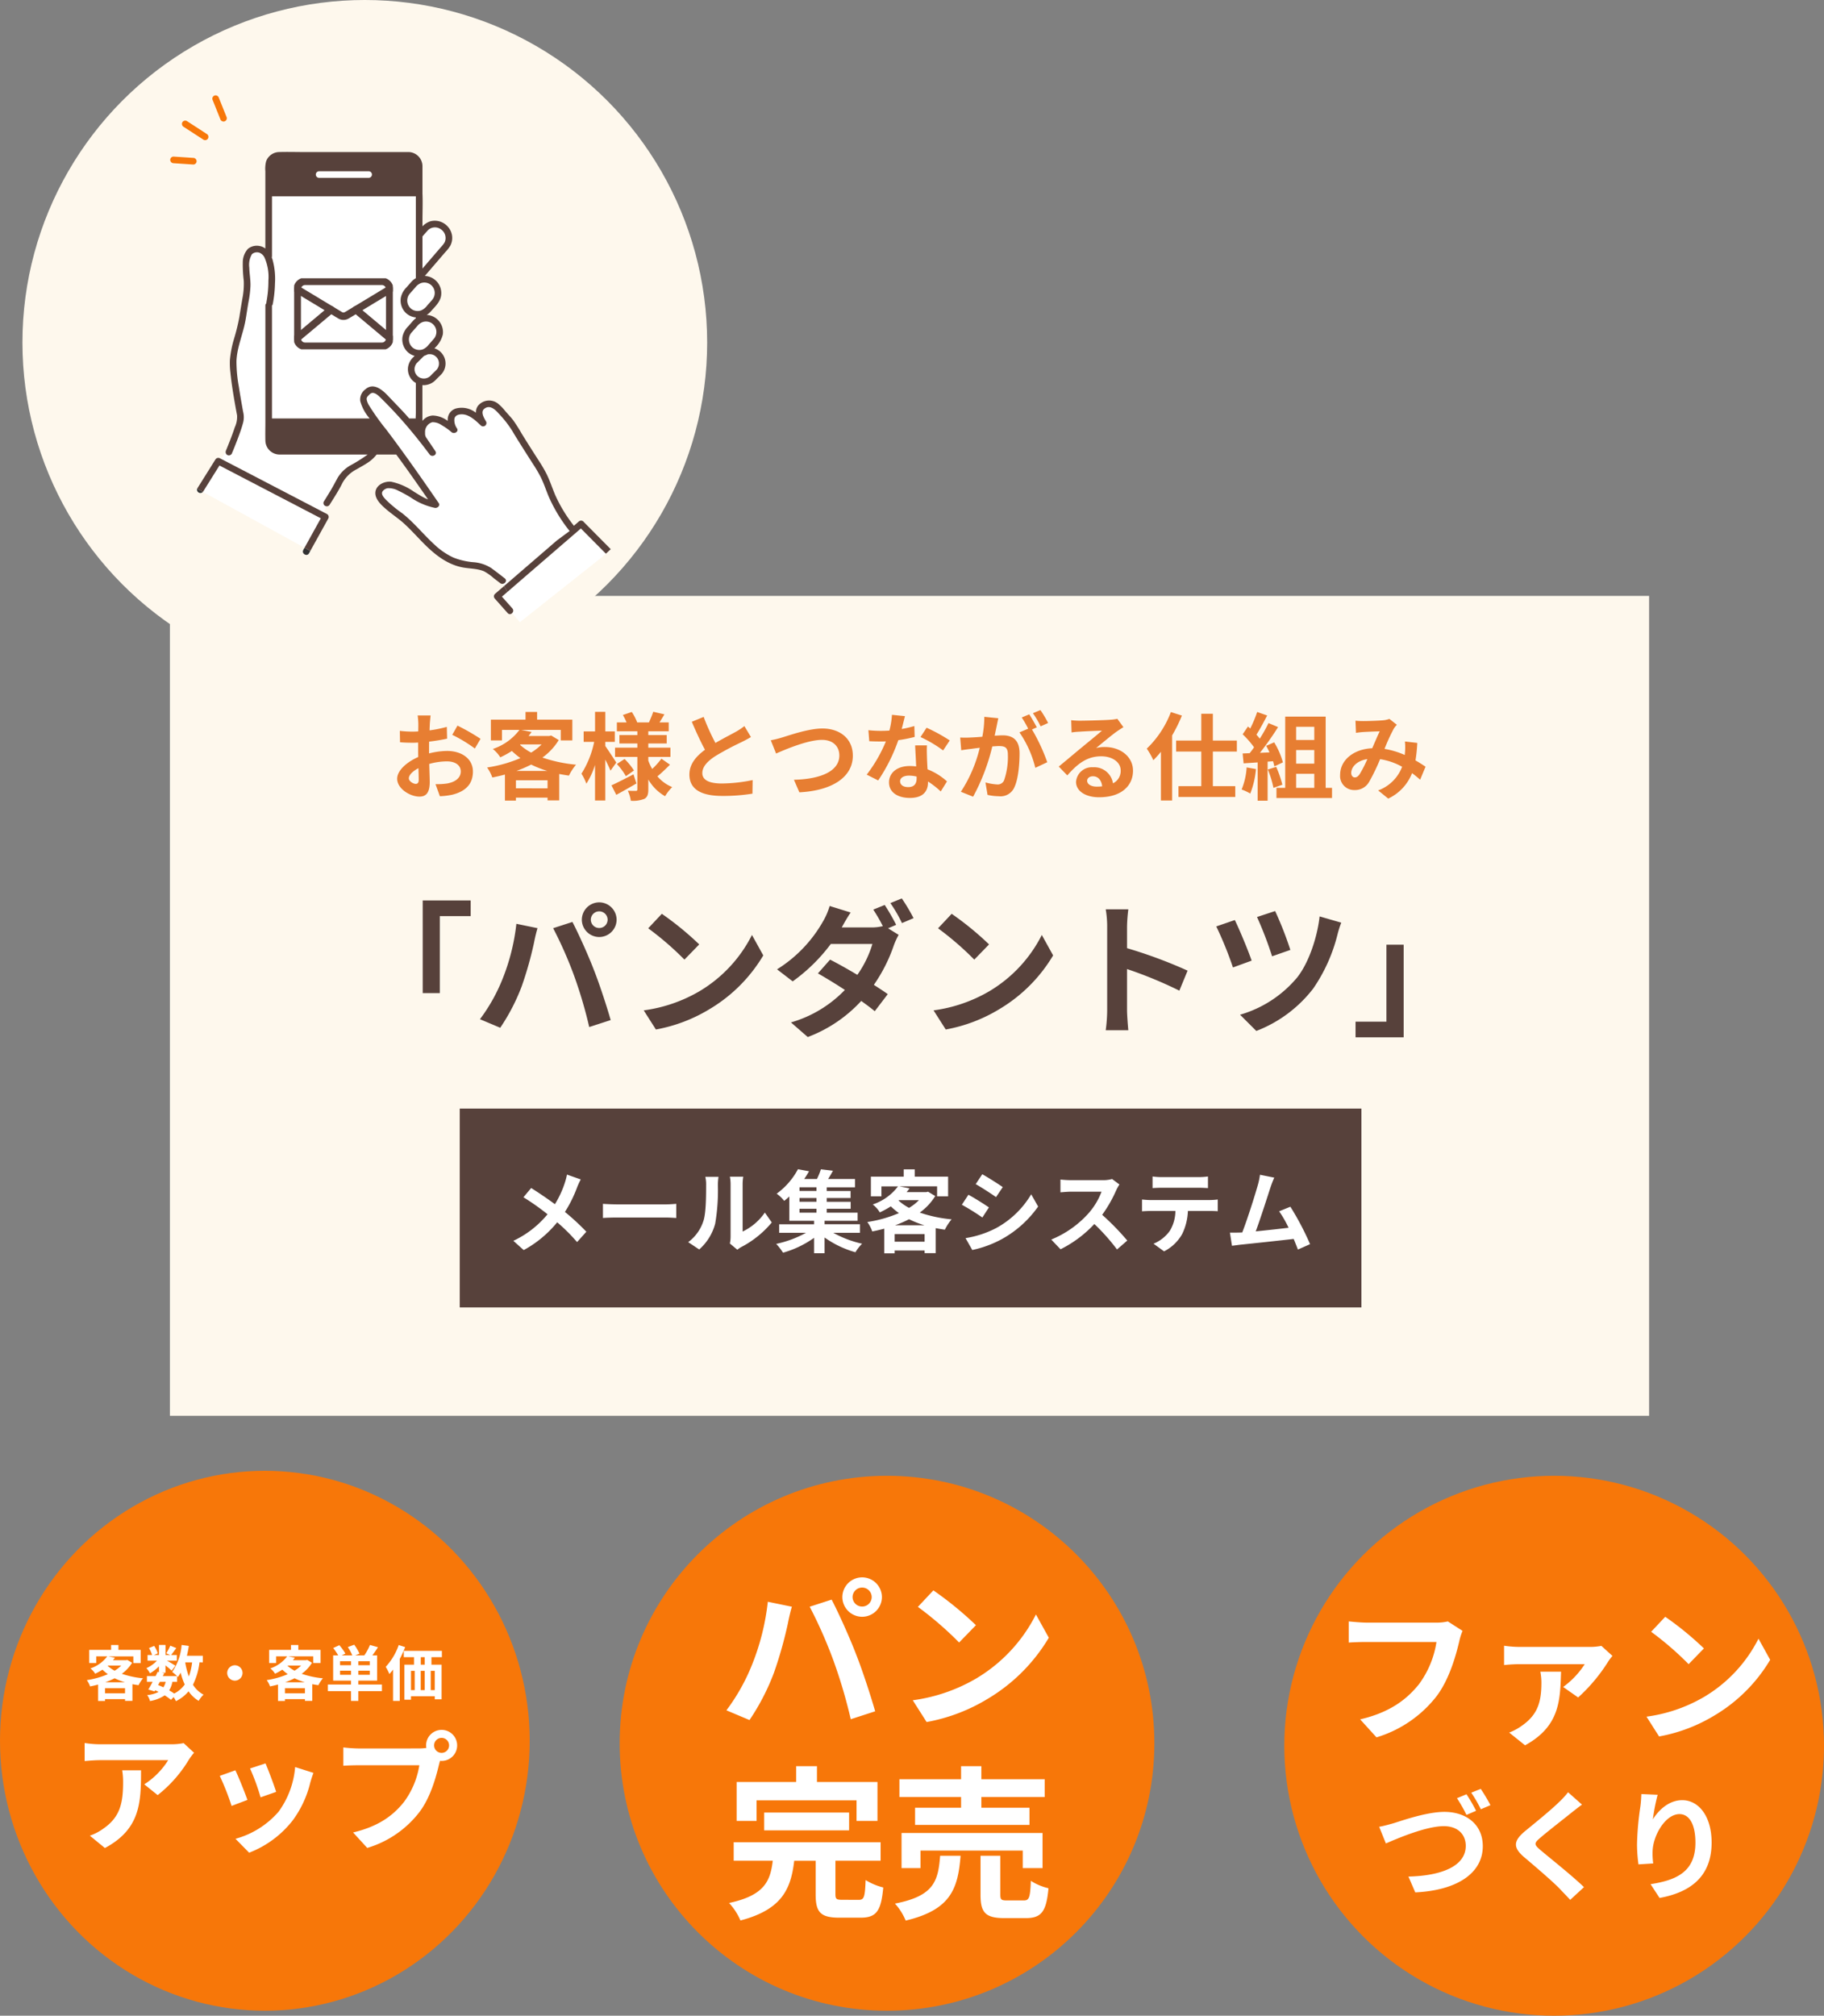 <?xml version="1.0" encoding="UTF-8"?> <svg xmlns="http://www.w3.org/2000/svg" xmlns:xlink="http://www.w3.org/1999/xlink" width="365" height="403.198" viewBox="0 0 365 403.198"><rect x="0" y="0" width="365" height="403.198" fill="#808080" stroke="none"/><defs><clipPath id="clip-path"><rect id="長方形_23909" data-name="長方形 23909" width="88.161" height="105.388" fill="none"></rect></clipPath><clipPath id="clip-path-2"><rect id="長方形_23914" data-name="長方形 23914" width="19.748" height="14.217" fill="none"></rect></clipPath></defs><g id="グループ_10910" data-name="グループ 10910" transform="translate(-8557.5 1117.351)"><rect id="長方形_24030" data-name="長方形 24030" width="296" height="164" transform="translate(8591.5 -998.154)" fill="#fef8ed"></rect><path id="パス_2216" data-name="パス 2216" d="M-98.819-1.691c-.494,0-1.368-.532-1.368-1.1,0-.665.76-1.444,1.919-2.033.038.988.057,1.843.057,2.318C-98.211-1.862-98.477-1.691-98.819-1.691Zm2.679-6.764c0-.551,0-1.121.019-1.691a36.339,36.339,0,0,0,3.591-.589l-.057-2.356a25.767,25.767,0,0,1-3.458.7c.019-.475.038-.931.057-1.349.038-.475.114-1.292.152-1.634H-98.42a14.936,14.936,0,0,1,.133,1.653c0,.323,0,.874-.019,1.539-.38.019-.741.038-1.083.038a20.613,20.613,0,0,1-2.6-.152l.038,2.28c.817.076,1.767.1,2.622.1.3,0,.646-.019,1.007-.038v1.577c0,.437,0,.874.019,1.311-2.3,1.007-4.218,2.7-4.218,4.351,0,2,2.6,3.572,4.446,3.572,1.216,0,2.071-.608,2.071-2.945,0-.646-.057-2.09-.1-3.591a13.357,13.357,0,0,1,3.534-.513c1.634,0,2.774.741,2.774,2.014,0,1.368-1.216,2.147-2.736,2.413a14.384,14.384,0,0,1-2.318.133l.874,2.413a15.33,15.33,0,0,0,2.47-.3c2.983-.741,4.142-2.413,4.142-4.636,0-2.584-2.28-4.123-5.168-4.123a15.314,15.314,0,0,0-3.61.494ZM-91.5-11.5a28.582,28.582,0,0,1,4.522,2.736l1.14-1.938a41.564,41.564,0,0,0-4.617-2.641Zm12.844,7.22a24.131,24.131,0,0,0,2.945-1.273,20.636,20.636,0,0,0,3.249,1.273Zm-.1,3.477V-2.413h6.327V-.8Zm.912-8.778h4.218a10.925,10.925,0,0,1-2.09,1.634A10.985,10.985,0,0,1-77.938-9.5Zm6.137-1.786-.38.095h-4.142c.209-.266.418-.532.608-.8l-2.109-.418h7.942v2.109h2.318v-4.161h-7.049v-1.539h-2.318v1.539h-6.935v4.161h2.223v-2.109h3.5a11.045,11.045,0,0,1-5.339,3.819,6.322,6.322,0,0,1,1.5,1.672,18.939,18.939,0,0,0,2.318-1.273,15.45,15.45,0,0,0,1.71,1.425,27.024,27.024,0,0,1-6.669,1.881,7.684,7.684,0,0,1,1.045,2c.855-.171,1.691-.361,2.527-.589V1.653h2.2V1.064h6.327v.551h2.337V-3.667c.627.114,1.273.228,1.938.323a11.076,11.076,0,0,1,1.425-2.185,28.99,28.99,0,0,1-6.726-1.425,12.153,12.153,0,0,0,3.268-3.5Zm13.034,5.415c-.323-.513-1.691-2.6-2.2-3.306v-.836h1.9v-2.09h-1.9v-3.914h-2.052v3.914h-2.28v2.09H-63.1a19,19,0,0,1-2.546,6.365,10.841,10.841,0,0,1,.988,2,16.028,16.028,0,0,0,1.729-3.743V1.634h2.052V-6.555c.418.817.817,1.672,1.045,2.223Zm3.439,2.356c-1.615.836-3.287,1.691-4.408,2.2l.969,1.9c1.216-.665,2.7-1.5,4.028-2.28Zm-3.325-2.071A13.318,13.318,0,0,1-56.753-3.23l1.615-1.14a13.016,13.016,0,0,0-1.881-2.3Zm8.911-1.064A14.955,14.955,0,0,1-51.49-4.674a10.314,10.314,0,0,1-.779-1.672v-.741h4.427V-8.93h-4.427v-.836h3.686v-1.691h-3.686v-.76h4.085v-1.767h-1.843c.3-.475.646-1.045.988-1.615l-2.242-.513c-.19.608-.57,1.482-.855,2.128h-2.356a10.021,10.021,0,0,0-1.083-2.09l-1.786.608a10.786,10.786,0,0,1,.741,1.482h-1.938v1.767h4.1v.76h-3.591v1.691h3.591v.836h-4.465v1.843h4.465V-.608c0,.228-.076.323-.3.323s-.969,0-1.615-.038a7.029,7.029,0,0,1,.608,2.014,6.2,6.2,0,0,0,2.7-.38c.608-.342.8-.874.8-1.9V-2.565A9.012,9.012,0,0,0-48.906.779a8.41,8.41,0,0,1,1.425-1.824,7.793,7.793,0,0,1-2.964-2.147c.741-.608,1.71-1.52,2.508-2.337Zm16.606-6.517A12.991,12.991,0,0,1-34.77-12.1c-.893.494-2.527,1.33-4.066,2.223a44.114,44.114,0,0,1-2.356-5.206l-2.375.969c.855,1.995,1.767,3.99,2.641,5.6-1.805,1.33-3.116,2.869-3.116,4.959,0,3.23,2.831,4.275,6.574,4.275A36.8,36.8,0,0,0-31.426.266l.038-2.717a31.47,31.47,0,0,1-6.156.684c-2.6,0-3.914-.722-3.914-2.071,0-1.311,1.045-2.394,2.622-3.42a57.623,57.623,0,0,1,5.244-2.793c.684-.342,1.292-.665,1.862-1.007Zm5.282,2.831,1.064,2.66c1.957-.874,6.4-2.736,9.177-2.736,2.261,0,3.477,1.349,3.477,3.116,0,3.268-3.99,4.75-9.082,4.864L-22.04,0c6.631-.342,10.7-3.078,10.7-7.334,0-3.477-2.679-5.434-6.08-5.434-2.755,0-6.574,1.349-8.037,1.786A20.3,20.3,0,0,1-27.759-10.412Zm35.815.038A33.856,33.856,0,0,0,3.42-12.92L2.2-11.058A25.087,25.087,0,0,1,6.726-8.379ZM.969-13.262a19.874,19.874,0,0,1-2.527.589c.266-1.007.494-1.957.646-2.565l-2.6-.266a16.02,16.02,0,0,1-.513,3.154c-.57.038-1.14.057-1.691.057a23.917,23.917,0,0,1-2.508-.133l.171,2.2c.817.038,1.577.057,2.356.057.323,0,.646,0,.969-.019a28.708,28.708,0,0,1-3.838,6.65l2.3,1.159a34.732,34.732,0,0,0,4.028-8.056,27.573,27.573,0,0,0,3.268-.646ZM1.425-2.793c0,1.007-.418,1.748-1.691,1.748-1.026,0-1.615-.475-1.615-1.178,0-.665.7-1.121,1.786-1.121a6.659,6.659,0,0,1,1.52.19Zm-.3-6.593c.057,1.14.152,2.793.209,4.2-.4-.038-.836-.076-1.273-.076C-2.565-5.263-4.1-3.838-4.1-1.995-4.1.076-2.261,1.121.076,1.121,2.755,1.121,3.7-.247,3.7-1.995v-.171A16.75,16.75,0,0,1,6.251-.171L7.5-2.185A12.535,12.535,0,0,0,3.61-4.6c-.057-.931-.1-1.843-.114-2.375-.019-.836-.057-1.615,0-2.413ZM27.74-13.87A22.484,22.484,0,0,0,26.2-16.454l-1.5.627A18.957,18.957,0,0,1,26.239-13.2ZM14.972-15.105a20.831,20.831,0,0,1-.4,3.99c-.95.076-1.843.133-2.432.152a17.47,17.47,0,0,1-1.995,0l.209,2.546c.589-.1,1.558-.228,2.09-.285.361-.057.95-.133,1.615-.209a27.908,27.908,0,0,1-3.781,8.8L12.73.874A40.773,40.773,0,0,0,16.568-9.177c.532-.038.988-.076,1.292-.076,1.178,0,1.824.209,1.824,1.71a14.366,14.366,0,0,1-.76,5.149,1.383,1.383,0,0,1-1.406.817,10.979,10.979,0,0,1-2.318-.4L15.618.513A10.652,10.652,0,0,0,17.86.779a3.007,3.007,0,0,0,3.1-1.729c.8-1.634,1.064-4.636,1.064-6.859,0-2.7-1.406-3.591-3.4-3.591-.38,0-.95.038-1.577.076.133-.684.285-1.368.4-1.938.1-.475.209-1.064.323-1.558ZM25.479-13c-.38-.7-1.045-1.9-1.52-2.6l-1.5.627A21.007,21.007,0,0,1,23.75-12.73L22-11.989A21.308,21.308,0,0,1,25.175-4.9l2.394-1.121a37.387,37.387,0,0,0-3.059-6.555ZM37.449-1.14c-1.1,0-1.9-.475-1.9-1.178,0-.475.456-.893,1.159-.893,1.026,0,1.729.8,1.843,2.014A9.919,9.919,0,0,1,37.449-1.14Zm4.142-13.566a9.074,9.074,0,0,1-1.444.19c-1.064.095-5.092.19-6.08.19-.532,0-1.178-.038-1.71-.1l.076,2.451a12.416,12.416,0,0,1,1.539-.152c.988-.076,3.572-.19,4.541-.209-.931.817-2.888,2.394-3.933,3.268-1.121.912-3.382,2.831-4.712,3.914l1.71,1.767c2.014-2.28,3.9-3.819,6.783-3.819,2.185,0,3.9,1.14,3.9,2.831A2.743,2.743,0,0,1,40.717-1.8a3.788,3.788,0,0,0-4.009-3.211A3.162,3.162,0,0,0,33.326-2.09c0,1.881,1.976,3.078,4.6,3.078,4.541,0,6.8-2.356,6.8-5.32,0-2.736-2.432-4.731-5.624-4.731a6.327,6.327,0,0,0-1.767.209c1.178-.95,3.154-2.622,4.161-3.325q.627-.428,1.311-.855Zm10.716-1.349A19.917,19.917,0,0,1,47.481-8.74a14.315,14.315,0,0,1,1.311,2.318,19.082,19.082,0,0,0,1.52-1.691V1.634h2.242V-11.381a30.717,30.717,0,0,0,1.957-3.971Zm13.2,7.9v-2.2H60.705v-5.358H58.387v5.358H53.352v2.2h5.035v6.916h-4.56V.931H65.189V-1.235H60.705V-8.151Zm1.957,3.173A13.814,13.814,0,0,1,66.462-.57a11.168,11.168,0,0,1,1.729.817,17.566,17.566,0,0,0,1.14-4.9Zm5.282-1.235a10.338,10.338,0,0,1,.266,1.026l1.71-.8a15.5,15.5,0,0,0-1.748-4.009l-1.6.7c.228.4.456.855.665,1.311L70.129-7.9a61.167,61.167,0,0,0,3.629-5.149l-1.919-.8a29.709,29.709,0,0,1-1.748,3.116c-.19-.247-.418-.532-.665-.8.684-1.064,1.463-2.527,2.147-3.838l-2-.7a25.116,25.116,0,0,1-1.387,3.306l-.456-.4-1.064,1.558a17.9,17.9,0,0,1,2.28,2.6c-.285.418-.589.817-.874,1.178l-1.406.057.19,1.976,2.812-.19V1.672h1.995V-6.137ZM71.706-4.56A19.337,19.337,0,0,1,72.827-.893l1.786-.627a21.668,21.668,0,0,0-1.235-3.572Zm5.662.855H81V-.893H77.368ZM81-13.11v2.641H77.368V-13.11Zm0,7.372H77.368V-8.455H81Zm2.28,4.845v-14.25H75.183V-.893H73.435V1.14H84.55V-.893Zm6.8-2.736c-.342.475-.608.646-.988.646s-.7-.361-.7-.893c0-1.178,1.14-2.451,3.23-2.774A24.336,24.336,0,0,1,90.079-3.629Zm13.186-1.5c-.551-.361-1.235-.817-2.014-1.254a30.96,30.96,0,0,0,.361-3.5l-2.47-.285a12.2,12.2,0,0,1,.019,2.052c-.019.209-.038.418-.057.646a16.489,16.489,0,0,0-4.047-1.216A36.412,36.412,0,0,1,96.9-12.711a4.4,4.4,0,0,1,.627-.8l-1.5-1.178a4.663,4.663,0,0,1-1.273.285c-.874.076-2.888.152-3.952.152a15.225,15.225,0,0,1-1.558-.076l.1,2.432c.475-.076,1.14-.152,1.539-.171.855-.057,2.47-.114,3.211-.133-.437.893-.969,2.166-1.5,3.382-3.781.171-6.422,2.413-6.422,5.32a2.8,2.8,0,0,0,2.888,3.04,3.215,3.215,0,0,0,2.926-1.653,39.123,39.123,0,0,0,2.185-4.522,13.189,13.189,0,0,1,4.408,1.52A8.114,8.114,0,0,1,93.784-.38L95.8,1.254a9.425,9.425,0,0,0,4.769-5.092c.57.418,1.121.874,1.615,1.311Z" transform="translate(8739.5 -958.865)" fill="#e77e32"></path><path id="パス_2217" data-name="パス 2217" d="M18.589-6.177h3.422v-15.4h6.177v-3.132h-9.6Zm33.64-14.674a1.683,1.683,0,0,1,1.682-1.682,1.683,1.683,0,0,1,1.682,1.682A1.677,1.677,0,0,1,53.911-19.2,1.677,1.677,0,0,1,52.229-20.851Zm-1.8,0a3.484,3.484,0,0,0,3.48,3.451,3.484,3.484,0,0,0,3.48-3.451,3.49,3.49,0,0,0-3.48-3.48A3.49,3.49,0,0,0,50.431-20.851ZM34.568-9.019A34.94,34.94,0,0,1,30.044-.957L34.1.754A39.872,39.872,0,0,0,38.4-7.54a72.514,72.514,0,0,0,2.465-8.729c.116-.638.435-2.059.7-2.9l-4.234-.87A41.786,41.786,0,0,1,34.568-9.019Zm14.326-.609A89.6,89.6,0,0,1,51.91.609L56.2-.783C55.39-3.654,53.853-8.294,52.809-10.9c-1.073-2.813-3.074-7.25-4.263-9.512l-3.857,1.247A81.238,81.238,0,0,1,48.894-9.628ZM66.439-22.04l-2.726,2.9a60.3,60.3,0,0,1,7.25,6.264l2.958-3.045A60.9,60.9,0,0,0,66.439-22.04ZM62.814-2.726,65.25,1.1A31.406,31.406,0,0,0,76.009-2.987a30.837,30.837,0,0,0,10.73-10.73l-2.262-4.089A27.5,27.5,0,0,1,73.921-6.525,29.89,29.89,0,0,1,62.814-2.726Zm50.518-17.11a42.462,42.462,0,0,0-2.291-3.973l-2.291.928a32.9,32.9,0,0,1,1.914,3.306,9.553,9.553,0,0,1-2.291.261h-5.945l.029-.029c.348-.638,1.073-1.943,1.769-2.958l-4.205-1.305a13.368,13.368,0,0,1-1.305,3.045,26.893,26.893,0,0,1-9.222,9.628l3.132,2.407a34.6,34.6,0,0,0,7.627-7.482h8.323a21.123,21.123,0,0,1-3.016,6.177c-1.943-1.16-3.915-2.262-5.452-3.045l-2.436,2.755c1.479.841,3.451,2.03,5.394,3.306a24.236,24.236,0,0,1-10.788,6.5L95.642,2.61a27.9,27.9,0,0,0,10.7-7.221c1.044.754,2,1.45,2.7,2.059l2.61-3.422c-.725-.522-1.711-1.16-2.784-1.856a31.7,31.7,0,0,0,4-7.917,15.545,15.545,0,0,1,.957-2.088l-2.117-1.305Zm-1.16-4.35a27.6,27.6,0,0,1,2.32,4l2.32-.986a38.09,38.09,0,0,0-2.349-3.944Zm12.267,2.146-2.726,2.9a60.3,60.3,0,0,1,7.25,6.264l2.958-3.045A60.9,60.9,0,0,0,124.439-22.04ZM120.814-2.726,123.25,1.1a31.406,31.406,0,0,0,10.759-4.089,30.837,30.837,0,0,0,10.73-10.73l-2.262-4.089A27.5,27.5,0,0,1,131.921-6.525,29.89,29.89,0,0,1,120.814-2.726Zm50.837-7.946a94.715,94.715,0,0,0-12.122-4.495V-19.43a31.539,31.539,0,0,1,.261-3.509h-4.524a20.226,20.226,0,0,1,.29,3.509V-2.784a31.029,31.029,0,0,1-.29,4.031h4.524c-.116-1.16-.261-3.19-.261-4.031v-8.207A83.763,83.763,0,0,1,170-6.67Zm17.516-11.919L185.542-21.4a74.19,74.19,0,0,1,3.016,7.859l3.654-1.276A70.1,70.1,0,0,0,189.167-22.591Zm8.9,1.073c-.435,3.973-2.088,9.164-4.466,12.18a23.264,23.264,0,0,1-11.455,7.482L185.4,1.392a26.261,26.261,0,0,0,11.4-8.5,33.128,33.128,0,0,0,4.872-10.9,20.276,20.276,0,0,1,.725-2.262Zm-16.965.725-3.712,1.276a72.332,72.332,0,0,1,3.335,8.207l3.741-1.363C183.8-14.645,182-18.966,181.1-20.793Zm33.785,4.93h-3.451v15.4h-6.177V2.668h9.628Z" transform="translate(8623.5 -912.525)" fill="#57413b"></path><rect id="長方形_24031" data-name="長方形 24031" width="180.43" height="39.775" transform="translate(8649.5 -895.606)" fill="#57413b"></rect><path id="パス_2218" data-name="パス 2218" d="M12.456-14.184a13.17,13.17,0,0,1-.432,1.656,19.621,19.621,0,0,1-1.98,4.266C8.586-9.342,6.732-10.6,5.292-11.5L3.744-9.648a46.679,46.679,0,0,1,4.824,3.4,19.64,19.64,0,0,1-6.84,5.31L3.8.918a22.5,22.5,0,0,0,6.7-5.562,35.918,35.918,0,0,1,3.978,3.96l1.854-2.07a46.6,46.6,0,0,0-4.284-3.96,25.671,25.671,0,0,0,2.43-4.9,14.233,14.233,0,0,1,.738-1.6Zm7.2,8.676c.666-.054,1.872-.09,2.9-.09H32.22c.756,0,1.674.072,2.106.09V-8.334c-.468.036-1.278.108-2.106.108H22.554c-.936,0-2.25-.054-2.9-.108Zm19.26,6.3a10.426,10.426,0,0,0,3.2-5.166,39.715,39.715,0,0,0,.54-7.74,11.479,11.479,0,0,1,.126-1.62H40.14A6.57,6.57,0,0,1,40.3-12.1c0,2.178-.018,5.58-.522,7.128a8.491,8.491,0,0,1-3.06,4.3Zm7.632.054a4.589,4.589,0,0,1,.792-.54,19.819,19.819,0,0,0,6.1-4.914l-1.386-1.98a11.4,11.4,0,0,1-4.446,3.8V-12.2a9.14,9.14,0,0,1,.126-1.566H45.054a7.98,7.98,0,0,1,.144,1.548V-1.728A6.85,6.85,0,0,1,45.054-.4Zm12.438-8.19h3.4v.774h-3.4Zm3.4-3.564h-3.4v-.738h3.4Zm0,2.16h-3.4V-9.5h3.4Zm8.694,6.21v-1.71H64.008v-.7h6.606V-6.57H64.44v-.774h4.788v-1.4H64.44V-9.5h4.77v-1.4H64.44v-.738h5.652V-13.3H64.71c.324-.5.666-1.08.972-1.656l-2.412-.288a13.826,13.826,0,0,1-.792,1.944H59.922a18.272,18.272,0,0,0,.972-1.548l-2.214-.414a14.462,14.462,0,0,1-4.266,4.9,6.729,6.729,0,0,1,1.512,1.44c.36-.288.7-.576,1.026-.882v4.86H61.9v.7H54.918v1.71h5.364A21.794,21.794,0,0,1,54.324-.324,11.586,11.586,0,0,1,55.692,1.44,20.159,20.159,0,0,0,61.9-1.53V1.548h2.106V-1.6A19.925,19.925,0,0,0,70.182,1.35,8.587,8.587,0,0,1,71.514-.36a21.216,21.216,0,0,1-5.76-2.178ZM78.12-4.05a22.861,22.861,0,0,0,2.79-1.206A19.549,19.549,0,0,0,83.988-4.05ZM78.03-.756v-1.53h5.994v1.53Zm.864-8.316h4a10.351,10.351,0,0,1-1.98,1.548A10.407,10.407,0,0,1,78.8-9Zm5.814-1.692-.36.09H80.424c.2-.252.4-.5.576-.756l-2-.4h7.524v2h2.2V-13.77H82.044v-1.458h-2.2v1.458h-6.57v3.942h2.106v-2H78.7a10.463,10.463,0,0,1-5.058,3.618A5.989,5.989,0,0,1,75.06-6.624a17.942,17.942,0,0,0,2.2-1.206,14.637,14.637,0,0,0,1.62,1.35A25.6,25.6,0,0,1,72.558-4.7a7.28,7.28,0,0,1,.99,1.89c.81-.162,1.6-.342,2.394-.558V1.566H78.03V1.008h5.994V1.53h2.214v-5c.594.108,1.206.216,1.836.306a10.493,10.493,0,0,1,1.35-2.07,27.464,27.464,0,0,1-6.372-1.35,11.514,11.514,0,0,0,3.1-3.312Zm10.854-3.492-1.314,1.98c1.188.666,3.06,1.89,4.068,2.592l1.35-2C98.73-12.33,96.75-13.59,95.562-14.256ZM92.214-1.476,93.564.9a21.9,21.9,0,0,0,6.012-2.232,21.734,21.734,0,0,0,7.164-6.462l-1.386-2.448a18.349,18.349,0,0,1-7,6.75A19.974,19.974,0,0,1,92.214-1.476Zm.576-8.676-1.314,2A47.011,47.011,0,0,1,95.58-5.6l1.314-2.016C95.976-8.262,94-9.5,92.79-10.152Zm28.746-3.15a6.5,6.5,0,0,1-1.872.234h-6.336a20.11,20.11,0,0,1-2.124-.126v2.556c.378-.018,1.368-.126,2.124-.126h6.1a13.947,13.947,0,0,1-2.682,4.41,20.393,20.393,0,0,1-7.38,5.166L111.222.756A23.71,23.71,0,0,0,117.99-4.3,41.047,41.047,0,0,1,122.526.792L124.578-.99a50.6,50.6,0,0,0-5.022-5.148,26.465,26.465,0,0,0,2.826-4.95,8.5,8.5,0,0,1,.63-1.116Zm17.244,1.746c.63,0,1.314.036,1.944.072v-2.322a14.1,14.1,0,0,1-1.944.126h-7.236a13.411,13.411,0,0,1-1.908-.126v2.322c.54-.036,1.3-.072,1.926-.072ZM129.258-9.09c-.558,0-1.188-.054-1.728-.108V-6.84c.5-.036,1.206-.072,1.728-.072h4.95a7.735,7.735,0,0,1-1.116,3.978A7.477,7.477,0,0,1,129.834-.36l2.106,1.53a8.637,8.637,0,0,0,3.618-3.456,11.419,11.419,0,0,0,1.152-4.626h4.338c.5,0,1.188.018,1.638.054V-9.2a13.851,13.851,0,0,1-1.638.108Zm31.9,8.82a55.359,55.359,0,0,0-3.942-7.488l-2.25.918a21.758,21.758,0,0,1,1.89,3.294c-1.818.216-4.374.5-6.57.72.9-2.412,2.358-6.984,2.934-8.748a20.477,20.477,0,0,1,.774-2l-2.862-.576a13.357,13.357,0,0,1-.432,2.07c-.522,1.872-2.07,6.8-3.114,9.468l-.486.018c-.594.018-1.368.018-1.98.018L145.53.054c.576-.072,1.242-.162,1.692-.216,2.268-.234,7.722-.81,10.656-1.152.324.774.612,1.512.846,2.124Z" transform="translate(8658.5 -868.218)" fill="#fff"></path><ellipse id="楕円形_136" data-name="楕円形 136" cx="53" cy="54" rx="53" ry="54" transform="translate(8557.5 -823.154)" fill="#f77709"></ellipse><circle id="楕円形_137" data-name="楕円形 137" cx="53.5" cy="53.5" r="53.5" transform="translate(8681.5 -822.154)" fill="#f77709"></circle><circle id="楕円形_138" data-name="楕円形 138" cx="54" cy="54" r="54" transform="translate(8814.5 -822.154)" fill="#f77709"></circle><path id="パス_2220" data-name="パス 2220" d="M-31.92-2.7a15.24,15.24,0,0,0,1.86-.8,13.033,13.033,0,0,0,2.052.8Zm-.06,2.2v-1.02h4V-.5Zm.576-5.544h2.664a6.9,6.9,0,0,1-1.32,1.032A6.938,6.938,0,0,1-31.464-6Zm3.876-1.128-.24.06h-2.616c.132-.168.264-.336.384-.5l-1.332-.264h5.016v1.332h1.464V-9.18H-29.3v-.972h-1.464v.972h-4.38v2.628h1.4V-7.884h2.208a6.976,6.976,0,0,1-3.372,2.412,3.993,3.993,0,0,1,.948,1.056,11.962,11.962,0,0,0,1.464-.8,9.757,9.757,0,0,0,1.08.9,17.068,17.068,0,0,1-4.212,1.188,4.853,4.853,0,0,1,.66,1.26c.54-.108,1.068-.228,1.6-.372V1.044h1.392V.672h4V1.02h1.476V-2.316c.4.072.8.144,1.224.2a7,7,0,0,1,.9-1.38,18.31,18.31,0,0,1-4.248-.9A7.676,7.676,0,0,0-26.568-6.6Zm9.96,4.392V-3.936c.072.072.12.132.168.18a7.612,7.612,0,0,0,.552-.864,12.7,12.7,0,0,0,.816,2.364A5.9,5.9,0,0,1-18.144-.444a11.176,11.176,0,0,0-1-.636,4.85,4.85,0,0,0,.636-1.7Zm-3.444,0h1.164A3.649,3.649,0,0,1-20.3-1.692C-20.652-1.86-21-2-21.36-2.148Zm6.456-3.9a12.84,12.84,0,0,1-.648,2.82,15.141,15.141,0,0,1-.732-2.82Zm2.148,0V-8H-15.6c.156-.636.288-1.3.384-1.968l-1.44-.192a11.112,11.112,0,0,1-1.884,5.4,8.32,8.32,0,0,1,.972.828h-2.856l.288-.576-.516-.108h.768V-6.072c.468.372.972.792,1.236,1.044l.756-.984c-.264-.18-1.116-.684-1.692-1.008h1.968V-8.148h-1.14c.288-.372.66-.876,1.032-1.392l-1.2-.48a11.591,11.591,0,0,1-.8,1.524l.792.348h-.948v-2.016h-1.308v2.016H-22.2l.768-.336a5.113,5.113,0,0,0-.72-1.488l-1.032.432a6.393,6.393,0,0,1,.624,1.392h-.912V-7.02H-21.6a6.375,6.375,0,0,1-2.112,1.5,4.317,4.317,0,0,1,.72,1.032,8.649,8.649,0,0,0,1.8-1.392v1.152l-.264-.06c-.12.264-.264.552-.408.852H-23.6v1.152h1.14c-.3.576-.6,1.116-.864,1.536l1.248.384.132-.228a6.92,6.92,0,0,1,.672.324,6.4,6.4,0,0,1-2.28.636,3.3,3.3,0,0,1,.564,1.188A7.362,7.362,0,0,0-20.04-.084a11.372,11.372,0,0,1,1.248.9l.54-.552a5.419,5.419,0,0,1,.456.816A7.794,7.794,0,0,0-15.264-.888,6.513,6.513,0,0,0-13.248,1.02a5.51,5.51,0,0,1,.984-1.236,5.632,5.632,0,0,1-2.124-1.992A13.5,13.5,0,0,0-13.08-6.684ZM-7.536-4.56A1.547,1.547,0,0,0-6-3.024,1.547,1.547,0,0,0-4.464-4.56,1.547,1.547,0,0,0-6-6.1,1.547,1.547,0,0,0-7.536-4.56ZM4.08-2.7a15.24,15.24,0,0,0,1.86-.8,13.033,13.033,0,0,0,2.052.8ZM4.02-.5v-1.02h4V-.5ZM4.6-6.048H7.26A6.9,6.9,0,0,1,5.94-5.016,6.938,6.938,0,0,1,4.536-6ZM8.472-7.176l-.24.06H5.616c.132-.168.264-.336.384-.5L4.668-7.884H9.684v1.332h1.464V-9.18H6.7v-.972H5.232v.972H.852v2.628h1.4V-7.884H4.464A6.976,6.976,0,0,1,1.092-5.472,3.993,3.993,0,0,1,2.04-4.416,11.962,11.962,0,0,0,3.5-5.22a9.758,9.758,0,0,0,1.08.9A17.068,17.068,0,0,1,.372-3.132a4.853,4.853,0,0,1,.66,1.26c.54-.108,1.068-.228,1.6-.372V1.044H4.02V.672h4V1.02H9.492V-2.316c.4.072.8.144,1.224.2a7,7,0,0,1,.9-1.38,18.31,18.31,0,0,1-4.248-.9A7.676,7.676,0,0,0,9.432-6.6ZM15.048-4.2v-.816h2.2V-4.2Zm2.2-1.908h-2.2v-.8h2.2Zm3.744,0h-2.28v-.8h2.28Zm0,1.908h-2.28v-.816h2.28Zm2.436,1.956H18.708v-.78h3.756V-8.076h-.948c.36-.48.756-1.056,1.116-1.632l-1.6-.456a11.033,11.033,0,0,1-1.128,2.088H18.072l.864-.348a9.143,9.143,0,0,0-1.056-1.788l-1.284.48a8.085,8.085,0,0,1,.9,1.656H15.372l.744-.36a10.1,10.1,0,0,0-1.212-1.68l-1.224.564a12.26,12.26,0,0,1,1,1.476H13.668v5.052h3.576v.78H12.612v1.32h4.632V1.032h1.464V-.924h4.716Zm3.36-7.9a12.458,12.458,0,0,1-2.6,4.356,10.862,10.862,0,0,1,.732,1.44,9.312,9.312,0,0,0,.732-.888V1.032h1.344v-8.4a20.828,20.828,0,0,0,1.08-2.364Zm5.208,3.924H31.2v-1.5h.792Zm2,5.088h-.8V-4.98H34ZM29.244-4.98h.744v3.852h-.744Zm2.748,0v3.852h-.8V-4.98Zm3.432-2.736V-8.988H27.8v1.272h2.052v1.5H27.924v7h1.32V.1H34V.708h1.368V-6.216H33.336v-1.5ZM-28.548,14.908a14.413,14.413,0,0,1,.182,2.34c0,4.264-.624,7.02-3.926,9.308a10.273,10.273,0,0,1-2.73,1.43l3.016,2.47c7.1-3.8,7.228-9.1,7.228-15.548Zm12.3-5.434a12.953,12.953,0,0,1-2.626.234H-32.89a20.612,20.612,0,0,1-3.172-.26v3.614c1.222-.1,2.08-.182,3.172-.182h13.546a15.462,15.462,0,0,1-4.784,4.836l2.678,2.158a26.162,26.162,0,0,0,6.266-7.124A13.091,13.091,0,0,1-14.17,11.4ZM.13,13.53l-3.094,1.014A43.306,43.306,0,0,1-.858,20.316l3.12-1.092C1.9,18.028.624,14.648.13,13.53Zm5.928.728a17.523,17.523,0,0,1-3.3,8.918A17.494,17.494,0,0,1-5.876,28.61l2.73,2.782a20.3,20.3,0,0,0,8.71-6.448A20.965,20.965,0,0,0,9.1,17.326c.156-.52.312-1.066.624-1.9Zm-11.96.65-3.12,1.118a52.516,52.516,0,0,1,2.366,6.006l3.172-1.2C-4,19.38-5.252,16.234-5.9,14.908Zm41.288-3.484a1.5,1.5,0,1,1,1.482-1.482A1.5,1.5,0,0,1,35.386,11.424ZM18.8,10.54a28.949,28.949,0,0,1-3.094-.208V14c.676-.052,1.9-.1,3.094-.1H30.914a16.7,16.7,0,0,1-3.068,7.332c-2.106,2.652-5.018,4.888-10.192,6.11l2.834,3.094A20.576,20.576,0,0,0,30.94,23.254c2.184-2.886,3.3-6.916,3.9-9.464l.208-.78a1.483,1.483,0,0,0,.338.026,3.107,3.107,0,1,0-3.12-3.094,2.88,2.88,0,0,0,.052.494,11.51,11.51,0,0,1-1.482.1Z" transform="translate(8610.5 -778.154)" fill="#fff"></path><path id="パス_2219" data-name="パス 2219" d="M-7.392-23.727a1.915,1.915,0,0,1,1.914-1.914,1.915,1.915,0,0,1,1.914,1.914,1.909,1.909,0,0,1-1.914,1.881A1.909,1.909,0,0,1-7.392-23.727Zm-2.046,0A3.965,3.965,0,0,0-5.478-19.8a3.965,3.965,0,0,0,3.96-3.927,3.972,3.972,0,0,0-3.96-3.96A3.972,3.972,0,0,0-9.438-23.727ZM-27.489-10.263a39.759,39.759,0,0,1-5.148,9.174l4.62,1.947A45.372,45.372,0,0,0-23.133-8.58a82.517,82.517,0,0,0,2.805-9.933c.132-.726.495-2.343.792-3.3l-4.818-.99A47.55,47.55,0,0,1-27.489-10.263Zm16.3-.693A101.966,101.966,0,0,1-7.755.693L-2.871-.891C-3.8-4.158-5.544-9.438-6.732-12.408c-1.221-3.2-3.5-8.25-4.851-10.824l-4.389,1.419A92.443,92.443,0,0,1-11.187-10.956ZM8.778-25.08l-3.1,3.3a68.615,68.615,0,0,1,8.25,7.128l3.366-3.465A69.3,69.3,0,0,0,8.778-25.08ZM4.653-3.1,7.425,1.254A35.738,35.738,0,0,0,19.668-3.4a35.091,35.091,0,0,0,12.21-12.21L29.3-20.262A31.292,31.292,0,0,1,17.292-7.425,34.012,34.012,0,0,1,4.653-3.1ZM-26.6,16.913h20v4.125h4.191V13.25H-14.52V10.082h-4.158V13.25H-30.591v7.788H-26.6Zm18.513,6.006V19.355H-25.08v3.564ZM-9.438,36.812c-1.188,0-1.386-.132-1.386-1.188V28.991h9.042V25.3h-29.4v3.7h7.821c-.495,4.092-1.683,6.93-8.745,8.448a12.253,12.253,0,0,1,2.277,3.5c8.283-2.178,10.1-6.27,10.758-11.946h4.29v6.7c0,3.564.924,4.686,4.752,4.686h4.224c3.135,0,4.125-1.254,4.554-6.039a12.492,12.492,0,0,1-3.531-1.485c-.132,3.4-.3,3.96-1.386,3.96ZM14.322,18.4H5.115V21.83h22.9V18.4H18.381V16.253H31.053V12.689H18.381V10.082H14.322v2.607H1.98v3.564H14.322Zm16.3,12.078V23.447H2.409v7.029H6.2v-3.5h20.46v3.5ZM10.131,28c-.4,5.082-1.221,8.052-9.042,9.57a11.581,11.581,0,0,1,2.145,3.4C12.243,38.825,13.695,34.634,14.223,28Zm13.431,8.943c-1.188,0-1.386-.132-1.386-1.188V28h-3.96v7.821c0,3.531.957,4.653,4.785,4.653h4.257c3.1,0,4.125-1.221,4.554-5.973a11.271,11.271,0,0,1-3.531-1.485c-.132,3.366-.33,3.927-1.419,3.927Z" transform="translate(8735.5 -774.154)" fill="#fff"></path><path id="パス_2221" data-name="パス 2221" d="M-21.27-21.87a10.056,10.056,0,0,1-2.37.24H-37.5c-.99,0-2.7-.15-3.6-.24v4.23c.78-.06,2.22-.12,3.57-.12h13.98A18.99,18.99,0,0,1-27.06-9.3c-2.43,3.03-5.82,5.64-11.76,7.02l3.27,3.6A24,24,0,0,0-23.49-6.96c2.49-3.33,3.81-7.98,4.5-10.92a12.217,12.217,0,0,1,.66-2.1ZM-2.76-11.82a11.922,11.922,0,0,1,.21,2.13c0,3.78-.63,6.45-4.02,8.76A10.717,10.717,0,0,1-9,.36l3.18,2.55C1.2-.93,1.2-6.21,1.38-11.82ZM9.45-16.98a12.022,12.022,0,0,1-2.43.21H-6.9a21.2,21.2,0,0,1-3.12-.24v3.87a28.833,28.833,0,0,1,3.12-.18H6.12A16.906,16.906,0,0,1,1.8-8.76l3,2.1a34.005,34.005,0,0,0,5.97-7.11,9.608,9.608,0,0,1,.9-1.2ZM22.23-22.8l-2.82,3a62.377,62.377,0,0,1,7.5,6.48l3.06-3.15A63,63,0,0,0,22.23-22.8ZM18.48-2.82,21,1.14A32.489,32.489,0,0,0,32.13-3.09a31.9,31.9,0,0,0,11.1-11.1l-2.34-4.23A28.447,28.447,0,0,1,29.97-6.75,30.92,30.92,0,0,1,18.48-2.82ZM-17.544,12.7l-1.9.792a30.558,30.558,0,0,1,1.9,3.336l1.92-.816A31.066,31.066,0,0,0-17.544,12.7Zm2.856-1.08-1.9.768a26.956,26.956,0,0,1,1.92,3.312l1.92-.816A34.268,34.268,0,0,0-14.688,11.624Zm-20.328,7.584,1.344,3.336c2.5-1.08,8.088-3.456,11.592-3.456,2.856,0,4.392,1.7,4.392,3.936,0,4.152-5.04,6-11.472,6.144l1.368,3.168c8.4-.408,13.512-3.864,13.512-9.24,0-4.416-3.384-6.864-7.68-6.864-3.48,0-8.3,1.68-10.128,2.256C-32.952,18.728-34.152,19.064-35.016,19.208ZM2.784,12.3A16.416,16.416,0,0,1,.96,14.288c-1.608,1.584-4.872,4.224-6.72,5.736-2.376,1.968-2.568,3.288-.216,5.28,2.184,1.848,5.808,4.944,7.1,6.312.672.72,1.416,1.464,2.088,2.208l2.76-2.544C3.624,29-.96,25.376-2.736,23.864c-1.3-1.1-1.32-1.368-.048-2.448,1.584-1.368,4.728-3.792,6.264-5.04.552-.432,1.344-1.056,2.088-1.608Zm14.664.36c-.024.672-.072,1.632-.192,2.5a57.638,57.638,0,0,0-.672,7.608,30.745,30.745,0,0,0,.288,3.96l2.952-.192a14.272,14.272,0,0,1-.12-2.52c.12-3.12,2.568-7.344,5.376-7.344,1.968,0,3.192,2.04,3.192,5.712,0,5.76-3.7,7.488-8.976,8.3l1.8,2.76c6.288-1.152,10.416-4.368,10.416-11.088,0-5.232-2.568-8.472-5.88-8.472-2.688,0-4.752,2.016-5.88,3.84a38.8,38.8,0,0,1,.96-4.92Z" transform="translate(8868.5 -771.154)" fill="#fff"></path><circle id="楕円形_135" data-name="楕円形 135" cx="68.51" cy="68.51" r="68.51" transform="translate(8561.99 -1117.351)" fill="#fef8ed"></circle><g id="グループ_10906" data-name="グループ 10906" transform="translate(8591.563 -1098.285)"><g id="グループ_10697" data-name="グループ 10697" clip-path="url(#clip-path)"><path id="パス_2002" data-name="パス 2002" d="M21.928,4.409,20.556.986q-.1-.247-.2-.494a.68.68,0,0,0-.815-.463.67.67,0,0,0-.463.815l1.372,3.422.2.495a.68.68,0,0,0,.815.463.67.67,0,0,0,.463-.815" transform="translate(-10.627 0)" fill="#f77709"></path><path id="パス_2003" data-name="パス 2003" d="M10.282,14.124,6.8,11.863l-.5-.322a.668.668,0,0,0-.907.238.678.678,0,0,0,.238.907l3.485,2.26.5.322a.668.668,0,0,0,.907-.238.678.678,0,0,0-.238-.907" transform="translate(-2.962 -6.39)" fill="#f77709"></path><path id="パス_2004" data-name="パス 2004" d="M4.614,27.985l-3.454-.23-.5-.033A.667.667,0,0,0,0,28.385a.679.679,0,0,0,.663.663l3.454.23.5.033a.666.666,0,0,0,.663-.663.679.679,0,0,0-.663-.663" transform="translate(0 -15.468)" fill="#f77709"></path><path id="パス_2005" data-name="パス 2005" d="M129.51,162.243a30.821,30.821,0,0,1-4.169-6.9c-.527-1.282-.96-2.6-1.577-3.844a27.8,27.8,0,0,0-1.543-2.617q-1.525-2.383-3.028-4.779c-.372-.6-.747-1.193-1.093-1.806a21.863,21.863,0,0,0-2.776-3.538c-.715-.819-1.794-1.783-2.866-.894-.777.644-.01,1.865.373,2.521a.666.666,0,0,1-1.041.8c-1.042-.975-2.339-2.266-3.868-2.233-.7.015-1.382.26-1.43,1.024a2.83,2.83,0,0,0,.5,1.76c.471.671-.507,1.231-1.041.8a14.432,14.432,0,0,0-2.1-1.479,3.072,3.072,0,0,0-1.772-.526,2.015,2.015,0,0,0-1.441,2.143,1.46,1.46,0,0,0,.22.939l.672.992,1.156,1.706c.487.719-.646,1.338-1.145.669-1.86-2.491-3.82-4.922-5.891-7.24-1.206-1.35-2.473-2.672-3.76-3.944-.438-.433-1.223-1.274-1.925-1.1a1.3,1.3,0,0,0-.548.386c-.072.069-.141.14-.209.213a1.113,1.113,0,0,0-.087.1A1.937,1.937,0,0,0,89,135.6c-.011.033-.049.129-.055.161a.105.105,0,0,1-.007.026c0,.011,0,.027,0,.048s.009.172.007.195a3.677,3.677,0,0,0,.529,1.262,48.669,48.669,0,0,0,3.475,4.843c3.591,4.765,7.016,9.661,10.4,14.577.363.528-.239,1.053-.749.974a13.323,13.323,0,0,1-4.858-2.093,26.138,26.138,0,0,0-2.464-1.341,3.987,3.987,0,0,0-2.141-.5c-.456.069-1.11.48-1.128.986-.017.477.5,1.006.79,1.328a24.993,24.993,0,0,0,3.238,2.683c2.429,1.892,4.322,4.342,6.6,6.4a11.7,11.7,0,0,0,7.582,3.4,7.656,7.656,0,0,1,3.651,1.176c.923.671,1.827,1.369,2.723,2.075a.748.748,0,0,1,.071.069c.376.389.008.934-.465,1.012l.244.43.22-.19,9.042-7.8,1.27-1.1,2.586-1.918c-.016-.018-.034-.033-.049-.053" transform="translate(-49.629 -75.149)" fill="#fff"></path><path id="パス_2006" data-name="パス 2006" d="M52.4,111.51H34.913a2.843,2.843,0,0,1-2.98-2.789c-.033-1.252,0-2.509,0-3.761V81.735a.609.609,0,0,1,.2-.475.722.722,0,0,1,.008-.21,23.1,23.1,0,0,0,.4-4.351,9.6,9.6,0,0,0-.788-4.612,1.92,1.92,0,0,0-.96-.924,1.513,1.513,0,0,0-1.551.278,4.178,4.178,0,0,0-.529,2.683c.035,1.216.264,2.412.237,3.633a19.847,19.847,0,0,1-.383,3.155c-.234,1.276-.4,2.562-.629,3.837-.49,2.705-1.692,5.322-1.793,8.092a28.165,28.165,0,0,0,.484,5.133c.178,1.191.381,2.378.594,3.564.088.49.173.981.266,1.47a4.4,4.4,0,0,1,.006,2.058c-.233.9-.54,1.776-.857,2.646q-.668,1.837-1.434,3.636a.667.667,0,0,1-.907.238.62.62,0,0,1-.312-.522l-.875,1.335,2.395,1.247,11.515,5.994,6.6,3.437.531-1.225a.637.637,0,0,1-.5-.97q.668-1.059,1.313-2.133c.5-.838.953-1.7,1.418-2.555a7.045,7.045,0,0,1,2.423-2.432,32.689,32.689,0,0,0,3.607-2.255Z" transform="translate(-12.899 -39.657)" fill="#fff"></path><path id="パス_2007" data-name="パス 2007" d="M170.986,201.054l-5.008-5.047-1.562,1.348-9.042,7.8-4.1,3.541.1.168-.1-.168-1.1.951,2.088,2.35a.673.673,0,0,1-.059.96l1.567,1.8,16.824-13.334Z" transform="translate(-83.794 -109.372)" fill="#fff"></path><path id="パス_2008" data-name="パス 2008" d="M36.3,177l-11.515-5.994L18.1,167.527l-3.253,5.2a.709.709,0,0,1-.063.081l20.344,11.164,3.261-5.881L36.3,177" transform="translate(-8.249 -93.48)" fill="#fff"></path><path id="パス_2009" data-name="パス 2009" d="M114.2,61.56V68l2.143-2.492,1.482-1.723a5.746,5.746,0,0,0,.793-1,2.083,2.083,0,0,0-.792-2.678,2,2,0,0,0-2.655.358c-.327.364-.649.732-.971,1.1" transform="translate(-63.724 -33.34)" fill="#fff"></path><path id="パス_2010" data-name="パス 2010" d="M74.793,88.919V83.042a3.388,3.388,0,0,1-.538-.386,3.2,3.2,0,0,1-1.032-2.705,3.353,3.353,0,0,1,1.028-2.035c.1-.1.2-.2.3-.3A3.42,3.42,0,0,1,73.2,76.89a3.46,3.46,0,0,1-1.075-3.1,4.077,4.077,0,0,1,1.139-2.077c.338-.385.671-.773,1.013-1.154a3.38,3.38,0,0,1,.516-.465V69.93a3.424,3.424,0,0,1-1.93-.837,3.459,3.459,0,0,1-1.075-3.1,4.077,4.077,0,0,1,1.139-2.077c.338-.385.671-.773,1.014-1.154a3.406,3.406,0,0,1,.853-.682V45.7H46V57.677a.681.681,0,0,1-.049.256c.053.133.1.267.147.4a14.321,14.321,0,0,1,.505,4.765,25.093,25.093,0,0,1-.441,4.145.6.6,0,0,1-.162.317V90.139H65.553a8.821,8.821,0,0,1-1.884-3.48A2.505,2.505,0,0,1,64.707,84.3c1.638-1.431,3.42.138,4.587,1.38,1.341,1.429,2.731,2.8,4.016,4.283.05.057.1.116.148.174h1.3c0-.41.034-.831.034-1.22" transform="translate(-25.642 -25.5)" fill="#fff"></path><path id="パス_2011" data-name="パス 2011" d="M75.3,35.681h1.227a.663.663,0,0,0,0-1.326H66.617a.663.663,0,0,0,0,1.326Z" transform="translate(-36.815 -19.17)" fill="#fff"></path><path id="パス_2012" data-name="パス 2012" d="M114.224,128.148h0" transform="translate(-63.731 -71.506)" fill="#fff"></path><path id="パス_2013" data-name="パス 2013" d="M115,117.755c-.056-.06-.116-.115-.176-.171-.084-.079.013,0-.086-.069a1.824,1.824,0,0,0-.831-.346l-.033-.008s0,0-.02,0c-.044,0-.088-.007-.132-.008-.077,0-.154,0-.231,0l-.121.009c-.06.011-.118.024-.177.038a3.468,3.468,0,0,1-.583.247c-.031.019-.063.037-.094.057l-.041.029-.068.057c-.126.111-.238.239-.358.357l-.929.919a1.324,1.324,0,0,0-.3.4,1.994,1.994,0,0,0-.217.784c0,.1,0,.2.005.3,0,0,0,.023,0,.042s.011.068.013.077a3.583,3.583,0,0,0,.11.4c-.024-.059.042.09.049.1.02.04.042.079.064.118.039.069.082.135.128.2a.128.128,0,0,1,.01.015l.012.013c.022.027.045.053.068.078.063.069.13.133.2.2a.711.711,0,0,0,.144.108,2.423,2.423,0,0,0,.236.138l.106.05.046.017c.1.03.19.061.289.083.05.011.1.021.152.029h.033c.088,0,.176.009.264.007.055,0,.11-.005.165-.01h.008a2.378,2.378,0,0,0,.271-.059c.053-.015.105-.034.159-.05l.05-.018a2.162,2.162,0,0,0,.217-.11,1.33,1.33,0,0,0,.382-.29c.122-.121.24-.246.362-.367.293-.291.6-.574.882-.873a.739.739,0,0,0,.13-.165,2.369,2.369,0,0,0,.122-.206c.014-.025.091-.2.059-.118a2.471,2.471,0,0,0,.132-.489c0-.017,0-.039,0-.046,0-.044.006-.088.007-.132,0-.077,0-.154,0-.231,0-.015-.009-.086-.008-.092s-.007-.039-.011-.059a2.564,2.564,0,0,0-.065-.257c-.006-.019-.043-.125-.048-.145-.028-.064-.06-.126-.094-.187a1.415,1.415,0,0,0-.258-.361" transform="translate(-61.716 -65.37)" fill="#fff"></path><path id="パス_2014" data-name="パス 2014" d="M112.261,88.226a2.125,2.125,0,0,0,.54-1.472,2.078,2.078,0,0,0-2.752-1.913,2.623,2.623,0,0,0-1.124.851l-1.009,1.148a2.122,2.122,0,0,0,.118,3.095,2.091,2.091,0,0,0,2.051.366,3,3,0,0,0,1.207-.974c.323-.367.647-.734.968-1.1" transform="translate(-59.875 -47.281)" fill="#fff"></path><path id="パス_2015" data-name="パス 2015" d="M113.564,104.394a2.078,2.078,0,0,0-2.752-1.913,2.623,2.623,0,0,0-1.124.851l-1.009,1.148a2.122,2.122,0,0,0,.118,3.095,2.091,2.091,0,0,0,2.051.366,3,3,0,0,0,1.207-.974q.485-.552.968-1.1a2.123,2.123,0,0,0,.54-1.472" transform="translate(-60.301 -57.124)" fill="#fff"></path><path id="パス_2016" data-name="パス 2016" d="M96.692,99.562a.679.679,0,0,0-.938,0l-.97.837a28.92,28.92,0,0,1-3.761-6.189c-.588-1.409-1.061-2.862-1.74-4.234a29.214,29.214,0,0,0-1.622-2.739c-1.118-1.748-2.236-3.5-3.325-5.262A30.818,30.818,0,0,0,82.6,79.245c-.485-.629-1.044-1.185-1.556-1.79a9.682,9.682,0,0,0-1.268-1.331,2.871,2.871,0,0,0-4.2.3,2.124,2.124,0,0,0-.4,1.373,4.565,4.565,0,0,0-3.727-.914,2.285,2.285,0,0,0-1.9,1.987,3.717,3.717,0,0,0-.019.563,5.141,5.141,0,0,0-2.993-1.084,2.841,2.841,0,0,0-2.071,1.084V72.264a2.94,2.94,0,0,0,.54,0A3.371,3.371,0,0,0,67.158,71.2c.329-.338.671-.664,1.006-1a3.189,3.189,0,0,0-1.3-5.294,5.428,5.428,0,0,0,1.685-2.747,3.441,3.441,0,0,0-3.225-3.93,3.471,3.471,0,0,0,.783-.659c.835-.946,1.916-1.9,2.1-3.207a3.44,3.44,0,0,0-3.255-3.931l2.455-2.855,1.633-1.9a7.646,7.646,0,0,0,1-1.272,3.341,3.341,0,0,0-.489-3.834,3.462,3.462,0,0,0-3.547-1.052,3.911,3.911,0,0,0-1.526.989V39.481c0-1.849.08-3.719,0-5.567,0-.026,0-.052,0-.078V28.424a2.839,2.839,0,0,0-2.968-2.773c-.721,0-1.443,0-2.164,0H40.676c-1.624,0-3.258-.051-4.882,0a2.811,2.811,0,0,0-2.608,1.877,6.033,6.033,0,0,0-.149,1.956V44.949a2.611,2.611,0,0,0-1.166-.508,2.834,2.834,0,0,0-2.3.552,4.007,4.007,0,0,0-1.046,2.7,26.56,26.56,0,0,0,.194,3.685,15.038,15.038,0,0,1-.237,3.376c-.228,1.3-.44,2.589-.643,3.888a39.494,39.494,0,0,1-1.059,4.332,21.471,21.471,0,0,0-.837,4.312,15.364,15.364,0,0,0,.108,2.489c.2,2.023.526,4.036.874,6.039q.217,1.244.453,2.484a4.906,4.906,0,0,1-.449,2.392c-.351,1.067-.748,2.119-1.161,3.164q-.219.553-.445,1.1-.071.173-.143.345c-.029.071-.13.307-.009.022a.892.892,0,0,0-.074.385l.449-.685-.449.685a.619.619,0,0,0,.312.522.667.667,0,0,0,.907-.238q.762-1.8,1.433-3.636c.317-.87.623-1.749.857-2.646a4.391,4.391,0,0,0-.006-2.058c-.092-.489-.178-.98-.265-1.471-.213-1.185-.416-2.373-.594-3.564a28.205,28.205,0,0,1-.485-5.133c.1-2.77,1.3-5.387,1.794-8.092.231-1.275.395-2.562.629-3.837a19.847,19.847,0,0,0,.382-3.155c.027-1.221-.2-2.417-.237-3.633a4.177,4.177,0,0,1,.528-2.683,1.515,1.515,0,0,1,1.552-.278,1.923,1.923,0,0,1,.96.925,9.6,9.6,0,0,1,.788,4.612,23.053,23.053,0,0,1-.4,4.351.723.723,0,0,0-.008.21.611.611,0,0,0-.2.475V79.6c0,1.252-.033,2.509,0,3.761a2.843,2.843,0,0,0,2.981,2.789h17.5a32.688,32.688,0,0,1-3.607,2.255A7.044,7.044,0,0,0,47.49,90.84c-.465.858-.914,1.717-1.418,2.555q-.645,1.073-1.313,2.132a.638.638,0,0,0,.5.97l.6-1.377-.6,1.377a.625.625,0,0,0,.64-.3c.655-1.039,1.329-2.083,1.933-3.159.228-.405.448-.815.651-1.231a6.667,6.667,0,0,1,2.857-2.722c.8-.474,1.642-.909,2.391-1.439a7,7,0,0,0,1.572-1.491h3.933c.835,1.138,1.666,2.279,2.482,3.43q1.957,2.761,3.883,5.544a6.555,6.555,0,0,1-.671-.281c-.744-.367-1.44-.825-2.15-1.251a12.315,12.315,0,0,0-4.55-2c-1.341-.164-3.121.657-3.177,2.2-.05,1.368,1.287,2.551,2.229,3.357,1.174,1,2.469,1.842,3.609,2.89,1.207,1.11,2.309,2.327,3.45,3.5,2.252,2.322,4.816,4.517,8.081,5.17,1.427.285,3.009.217,4.366.793a10.049,10.049,0,0,1,1.94,1.368q.652.5,1.3,1a.68.68,0,0,0,.543.142l-.638-1.13.638,1.13c.473-.078.842-.623.465-1.012a.7.7,0,0,0-.071-.069c-.9-.706-1.8-1.4-2.723-2.075a7.657,7.657,0,0,0-3.651-1.176,14.034,14.034,0,0,1-3.9-.914,14.088,14.088,0,0,1-3.683-2.484c-2.277-2.054-4.17-4.5-6.6-6.4a25.022,25.022,0,0,1-3.237-2.683c-.3-.322-.808-.851-.79-1.328.018-.506.673-.917,1.128-.986a3.987,3.987,0,0,1,2.141.5,26.135,26.135,0,0,1,2.464,1.341,13.324,13.324,0,0,0,4.858,2.093c.51.08,1.112-.446.749-.974-3.381-4.916-6.805-9.812-10.4-14.577a48.67,48.67,0,0,1-3.475-4.843,3.677,3.677,0,0,1-.529-1.262c0-.023-.008-.167-.007-.195s0-.037,0-.048a.1.1,0,0,0,.007-.026c.006-.032.044-.128.055-.161a2.022,2.022,0,0,1,.114-.194,1.14,1.14,0,0,1,.087-.1c.068-.072.137-.144.209-.213a1.3,1.3,0,0,1,.548-.386c.7-.174,1.487.667,1.925,1.1,1.287,1.272,2.554,2.594,3.76,3.944,2.071,2.319,4.031,4.75,5.891,7.24.5.668,1.632.05,1.145-.669L65.9,83.76l-.672-.992a1.457,1.457,0,0,1-.22-.939,2.015,2.015,0,0,1,1.441-2.143,3.073,3.073,0,0,1,1.772.526,14.432,14.432,0,0,1,2.1,1.479c.533.428,1.513-.133,1.041-.8a2.827,2.827,0,0,1-.5-1.76c.049-.764.729-1.009,1.43-1.024,1.53-.033,2.826,1.258,3.868,2.233a.666.666,0,0,0,1.042-.8c-.383-.656-1.15-1.877-.373-2.521,1.073-.89,2.152.075,2.867.894a21.861,21.861,0,0,1,2.775,3.538c.346.613.721,1.209,1.094,1.806,1,1.6,2.011,3.19,3.027,4.779a28,28,0,0,1,1.544,2.617c.617,1.244,1.05,2.562,1.577,3.844a30.835,30.835,0,0,0,4.169,6.9c.015.02.034.035.049.053l-2.586,1.918-1.27,1.1-9.041,7.8-.221.19.664,1.174,4.1-3.542,9.042-7.8,1.562-1.348,5.008,5.047.968-.907-5.472-5.514M64.486,70.942h0m1.925-11a2.094,2.094,0,0,1,.855,1.627,2.122,2.122,0,0,1-.539,1.472c-.322.368-.646.735-.968,1.1a3,3,0,0,1-1.207.975,2.092,2.092,0,0,1-2.051-.367,2.122,2.122,0,0,1-.119-3.095l1.01-1.148a2.623,2.623,0,0,1,1.124-.851,2.1,2.1,0,0,1,1.9.286M64.48,42.521c.322-.369.644-.737.972-1.1a2,2,0,0,1,2.655-.358A2.083,2.083,0,0,1,68.9,43.74a5.725,5.725,0,0,1-.793,1l-1.482,1.723L64.48,48.958Zm-.3,9.341a2.078,2.078,0,0,1,2.752,1.913,2.123,2.123,0,0,1-.539,1.472c-.322.368-.646.735-.968,1.1a3,3,0,0,1-1.207.975,2.091,2.091,0,0,1-2.051-.366,2.122,2.122,0,0,1-.119-3.095l1.009-1.148a2.621,2.621,0,0,1,1.124-.851M43.8,29.486h9.907a.663.663,0,0,1,0,1.326H43.8a.663.663,0,0,1,0-1.326M63.154,73.958V77.72c0,.389-.034.81-.034,1.22h-1.3c-.05-.057-.1-.116-.148-.174-1.286-1.482-2.676-2.854-4.017-4.283-1.166-1.242-2.948-2.811-4.587-1.381A2.506,2.506,0,0,0,52.03,75.46a8.813,8.813,0,0,0,1.884,3.48H34.363V56.363a.6.6,0,0,0,.163-.317,25.056,25.056,0,0,0,.441-4.145,14.321,14.321,0,0,0-.5-4.765c-.044-.135-.094-.269-.148-.4a.677.677,0,0,0,.049-.256V34.5H63.154V50.881a3.4,3.4,0,0,0-.853.682c-.342.38-.676.769-1.014,1.153a4.074,4.074,0,0,0-1.138,2.077,3.458,3.458,0,0,0,1.075,3.1,3.423,3.423,0,0,0,1.93.837v.164a3.4,3.4,0,0,0-.515.465c-.342.381-.676.769-1.014,1.154a4.066,4.066,0,0,0-1.138,2.077,3.458,3.458,0,0,0,1.075,3.1,3.42,3.42,0,0,0,1.352.728c-.1.1-.2.2-.3.3a3.353,3.353,0,0,0-1.028,2.035,3.2,3.2,0,0,0,1.032,2.705,3.366,3.366,0,0,0,.538.386Zm.931-3.125-.046-.017-.106-.049a2.523,2.523,0,0,1-.236-.138.713.713,0,0,1-.144-.108c-.069-.063-.137-.127-.2-.2-.023-.025-.046-.052-.068-.078l-.012-.013-.01-.015c-.045-.065-.088-.131-.128-.2-.022-.039-.043-.078-.064-.118-.007-.013-.073-.163-.049-.1a3.436,3.436,0,0,1-.11-.4c0-.008-.008-.05-.013-.076l0-.042c0-.1-.009-.2-.005-.3a2,2,0,0,1,.217-.784,1.323,1.323,0,0,1,.3-.4l.929-.919c.12-.118.232-.246.358-.357l.068-.057.041-.03c.031-.02.063-.038.094-.057a3.411,3.411,0,0,0,.583-.247c.059-.014.118-.028.177-.038l.121-.009c.077,0,.154,0,.231,0,.044,0,.088.005.132.008.016,0,.02,0,.02,0l.033.008a1.821,1.821,0,0,1,.831.346c.1.069,0-.01.086.069.061.056.12.111.177.171a1.4,1.4,0,0,1,.258.361c.034.061.065.123.093.187.005.02.043.126.049.145a2.566,2.566,0,0,1,.064.257c0,.02.008.039.01.059s.008.077.009.092c0,.077.007.154,0,.231,0,.044-.005.088-.007.132,0,.008,0,.03,0,.047a2.5,2.5,0,0,1-.132.489c.031-.084-.046.093-.059.118-.038.071-.078.14-.122.206a.749.749,0,0,1-.13.165c-.285.3-.589.583-.882.873-.122.121-.241.246-.363.367a1.338,1.338,0,0,1-.381.29,2.308,2.308,0,0,1-.217.109l-.05.018c-.053.016-.1.034-.158.05a2.472,2.472,0,0,1-.271.059h-.008c-.055,0-.11.008-.165.01-.088,0-.176,0-.264-.007l-.033,0c-.051-.008-.1-.018-.152-.029-.1-.022-.193-.053-.289-.083" transform="translate(-14.003 -14.301)" fill="#57413b"></path><path id="パス_2017" data-name="パス 2017" d="M146.74,223.661a.674.674,0,0,0,0,.937l2.56,2.881a.58.58,0,0,0,.879.023l-.706-.812.706.812a.674.674,0,0,0,.059-.96l-2.088-2.35,1.1-.951-.663-1.174-1.847,1.594" transform="translate(-81.774 -123.913)" fill="#57413b"></path><path id="パス_2018" data-name="パス 2018" d="M13.287,178.675l-1.143-.627a.669.669,0,0,0,1.143.627" transform="translate(-6.753 -99.35)" fill="#323232"></path><path id="パス_2019" data-name="パス 2019" d="M60.385,204.725l-.247.446c-.414.747.731,1.417,1.145.669l.265-.477Z" transform="translate(-33.507 -114.236)" fill="#323232"></path><path id="パス_2020" data-name="パス 2020" d="M38.19,175.315l-.653-.34-.513,1.184.513-1.184-6.6-3.437-11.516-5.994L17.024,164.3l-1.074,1.639,1.074-1.639-.269-.14a.678.678,0,0,0-.907.238l-3.589,5.732a.694.694,0,0,0-.061.123l1.143.628a.755.755,0,0,0,.063-.082l3.253-5.2,6.684,3.479,11.516,5.994,2.089,1.087-3.262,5.882,1.162.638,3.581-6.458a.671.671,0,0,0-.238-.907" transform="translate(-6.806 -91.553)" fill="#57413b"></path></g></g><g id="グループ_10907" data-name="グループ 10907" transform="translate(8616.361 -1061.691)"><g id="グループ_10699" data-name="グループ 10699" clip-path="url(#clip-path-2)"><path id="長方形_23913" data-name="長方形 23913" d="M.889-1.435H16.233A2.326,2.326,0,0,1,18.556.889v9.826a2.327,2.327,0,0,1-2.324,2.324H.889a2.327,2.327,0,0,1-2.324-2.324V.889A2.326,2.326,0,0,1,.889-1.435ZM16.232,11.556a.841.841,0,0,0,.84-.84V.889a.841.841,0,0,0-.84-.84H.889a.841.841,0,0,0-.84.84v9.826a.841.841,0,0,0,.84.84Z" transform="translate(1.313 1.306)" fill="#57413b"></path><path id="パス_2021" data-name="パス 2021" d="M10.012,10.62a2.043,2.043,0,0,1-1.056-.295L.375,5.15A.742.742,0,0,1,1.141,3.88L9.722,9.054a.558.558,0,0,0,.579,0l8.582-5.175a.742.742,0,0,1,.766,1.271l-8.581,5.175A2.04,2.04,0,0,1,10.012,10.62Z" transform="translate(-0.138 -2.288)" fill="#57413b"></path><path id="線_522" data-name="線 522" d="M-.693,5.7a.74.74,0,0,1-.569-.265A.742.742,0,0,1-1.17,4.392L5.577-1.262a.742.742,0,0,1,1.045.092A.742.742,0,0,1,6.53-.124L-.216,5.53A.739.739,0,0,1-.693,5.7Z" transform="translate(1.307 6.984)" fill="#57413b"></path><path id="線_523" data-name="線 523" d="M6.053,5.7a.739.739,0,0,1-.476-.173L-1.17-.124A.742.742,0,0,1-1.262-1.17.742.742,0,0,1-.216-1.262L6.53,4.392A.742.742,0,0,1,6.053,5.7Z" transform="translate(13.08 6.984)" fill="#57413b"></path></g></g></g></svg> 